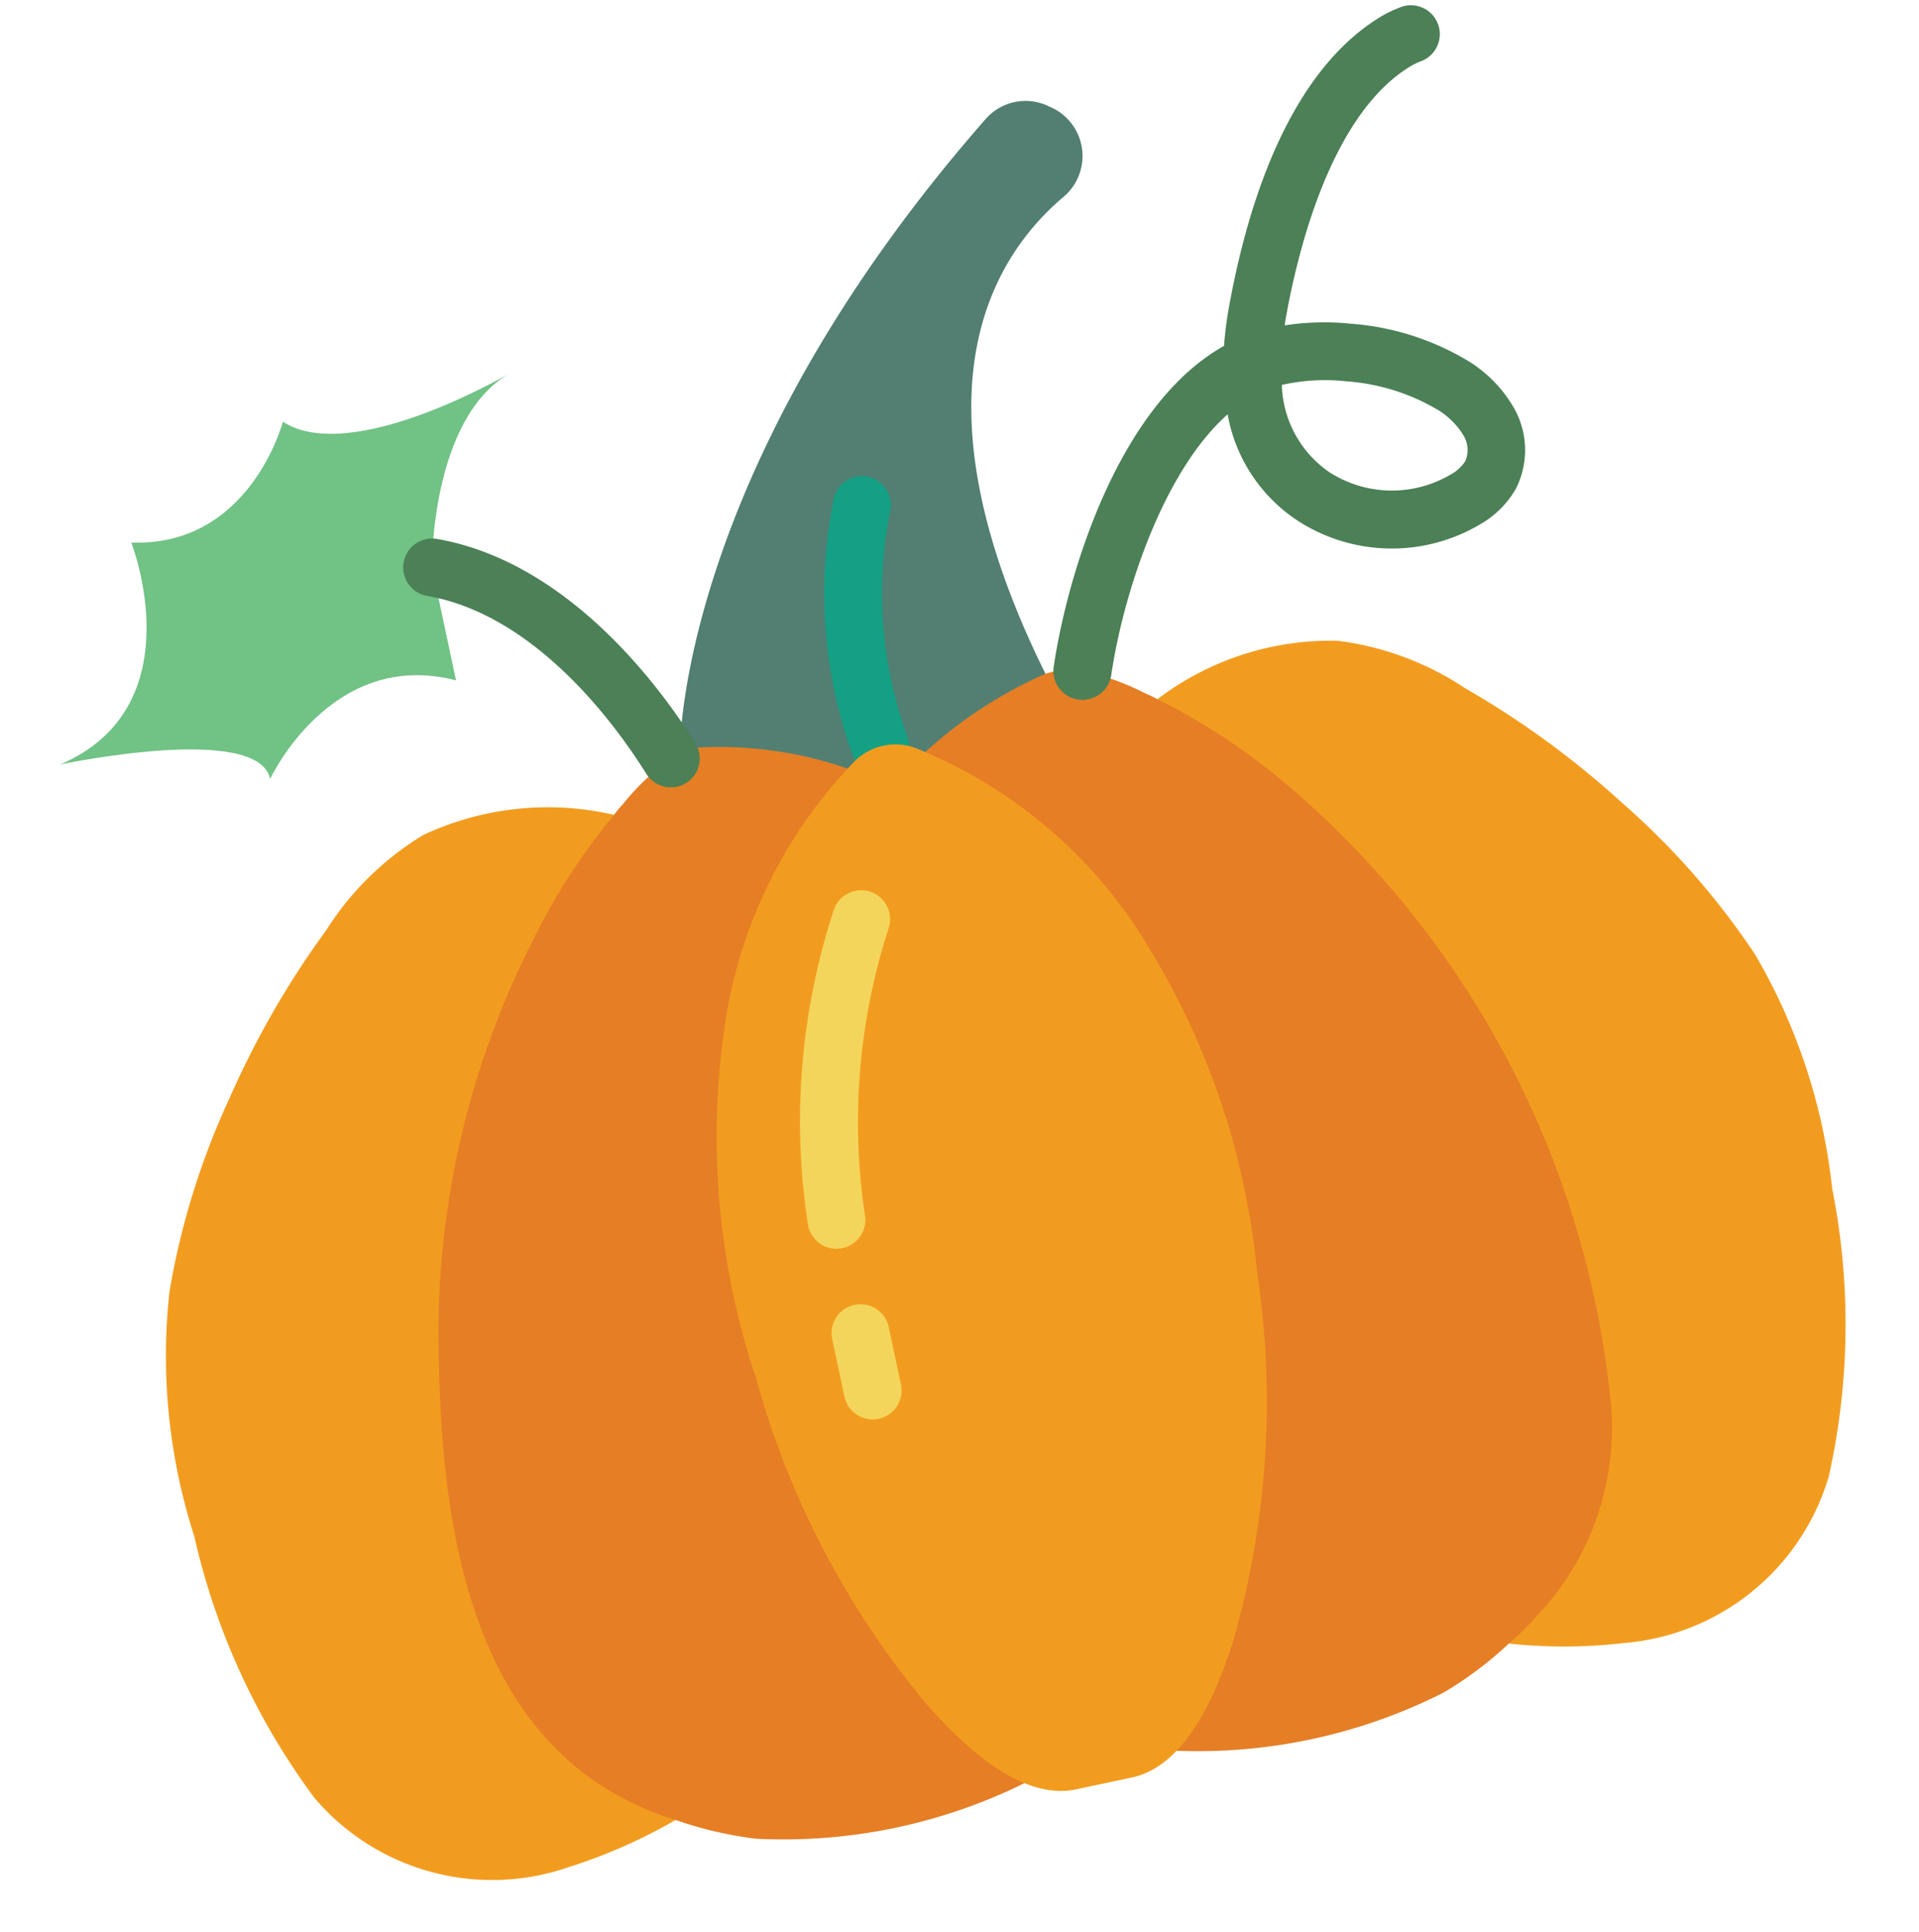 <svg xmlns="http://www.w3.org/2000/svg" width="42.233" height="42.512" viewBox="0 0 42.233 42.512">
  <g id="pumpkin_1_" data-name="pumpkin (1)" transform="translate(-1.556 6.702) rotate(-12)">
    <path id="Path_12220" data-name="Path 12220" d="M12.406,180.855a6.464,6.464,0,0,0-4.2-.439,6.532,6.532,0,0,0-2.519,1.6A19.741,19.741,0,0,0,2.828,185.2a16.772,16.772,0,0,0-2.175,3.886,12.933,12.933,0,0,0-.585,5.38,15.318,15.318,0,0,0,1.393,6.188,5.136,5.136,0,0,0,5.158,2.646,11.752,11.752,0,0,0,2.518-.528Zm0,0" transform="translate(0 -166.736)" fill="#f29c1f"/>
    <path id="Path_12221" data-name="Path 12221" d="M339.32,202.757a11.436,11.436,0,0,0,2.487.515,5.136,5.136,0,0,0,5.158-2.646,15.318,15.318,0,0,0,1.393-6.188,12.933,12.933,0,0,0-.585-5.38,16.786,16.786,0,0,0-2.175-3.886,19.761,19.761,0,0,0-2.856-3.186,6.531,6.531,0,0,0-2.519-1.6,6.3,6.3,0,0,0-4.153.433Zm0,0" transform="translate(-311.44 -166.702)" fill="#f29c1f"/>
    <path id="Path_12222" data-name="Path 12222" d="M192.621,16.63s1.2-6.022,9.476-12.207a1.168,1.168,0,0,1,1.4.008l.074.055a1.176,1.176,0,0,1-.174,1.981c-1.888,1.021-4.227,3.62-2.558,10.163l-2.544,5.724Zm0,0" transform="translate(-178.504 -3.586)" fill="#527f72"/>
    <path id="Path_12223" data-name="Path 12223" d="M89.531,175.016a8.6,8.6,0,0,0-3.193-1.145,1.128,1.128,0,0,0-.318.045.888.888,0,0,0-.242.076,5.447,5.447,0,0,0-1.24.763,2.287,2.287,0,0,0-.242.191,13.991,13.991,0,0,0-2.366,2.385,19.129,19.129,0,0,0-3.752,7.81c-.789,3.74-1.374,8.669,2.092,11.238a6.379,6.379,0,0,0,.757.49,8.434,8.434,0,0,0,1.647.77,11.97,11.97,0,0,0,6.017.032Zm0,0" transform="translate(-71.89 -160.827)" fill="#e57e25"/>
    <path id="Path_12224" data-name="Path 12224" d="M264.648,175.016a9.774,9.774,0,0,1,2.938-1.132c.089-.006.172-.013.254-.013a1.477,1.477,0,0,1,.56.121,5.443,5.443,0,0,1,1.24.763c.083.057.165.121.242.185a14.267,14.267,0,0,1,2.366,2.391,20.53,20.53,0,0,1,4.166,14.927,6.008,6.008,0,0,1-2.506,4.121,6.713,6.713,0,0,1-.776.5,8.22,8.22,0,0,1-1.628.757,11.969,11.969,0,0,1-6.017.032Zm0,0" transform="translate(-245.253 -160.827)" fill="#e57e25"/>
    <path id="Path_12225" data-name="Path 12225" d="M242.452,110.995a.636.636,0,0,1-.63-.557,10.469,10.469,0,0,1,.768-5.635.636.636,0,1,1,1.138.568,9.177,9.177,0,0,0-.644,4.91.636.636,0,0,1-.552.71A.622.622,0,0,1,242.452,110.995Zm0,0" transform="translate(-224.004 -96.494)" fill="#14a085"/>
    <path id="Path_12226" data-name="Path 12226" d="M18.6,56.2s.636-3.18,2.544-3.816c0,0-3.816,1.272-5.088,0,0,0-1.272,2.544-3.816,1.908,0,0,.636,3.816-2.544,4.452,0,0,4.452,0,4.452,1.272,0,0,1.908-2.544,4.452-1.272Z" transform="translate(-8.981 -48.243)" fill="#71c285"/>
    <path id="Path_12227" data-name="Path 12227" d="M180.016,208.348h.628c1.268,0,2.261-1.516,2.812-2.48a19.117,19.117,0,0,0,2.2-7.844,16.716,16.716,0,0,0-1.1-8.135,10.545,10.545,0,0,0-3.867-4.7,1.272,1.272,0,0,0-1.339,0,10.547,10.547,0,0,0-3.867,4.7,16.716,16.716,0,0,0-1.1,8.135,19.121,19.121,0,0,0,2.2,7.844c.551.965,1.545,2.48,2.812,2.48Zm0,0" transform="translate(-161.499 -171.136)" fill="#f29c1f"/>
    <path id="Path_12228" data-name="Path 12228" d="M201.242,350a.636.636,0,0,1-.636-.636v-1.291a.636.636,0,0,1,1.272,0v1.291A.636.636,0,0,1,201.242,350Zm0,0" transform="translate(-185.903 -321.669)" fill="#f3d55b"/>
    <path id="Path_12229" data-name="Path 12229" d="M201.242,233.717a.636.636,0,0,1-.636-.636,14.907,14.907,0,0,1,2-6.688.636.636,0,0,1,1.091.654,13.848,13.848,0,0,0-1.818,6.034A.636.636,0,0,1,201.242,233.717Zm0,0" transform="translate(-185.903 -209.225)" fill="#f3d55b"/>
    <g id="Group_4594" data-name="Group 4594" transform="translate(8.992 0.325)">
      <path id="Path_12230" data-name="Path 12230" d="M127.593,102.344a.636.636,0,0,1-.6-.419c-.419-1.151-1.637-3.927-3.912-4.834a.636.636,0,0,1,.472-1.181c2.752,1.1,4.159,4.269,4.636,5.582a.636.636,0,0,1-.6.854Zm0,0" transform="translate(-122.698 -88.869)" fill="#4c8056"/>
      <path id="Path_12231" data-name="Path 12231" d="M307.806,13.8a.636.636,0,0,1-.6-.859c.726-1.949,2.6-5.342,5.134-6.126a8.143,8.143,0,0,1,.327-.916c.86-2.074,2.353-4.712,4.592-5.467a2.808,2.808,0,0,1,.47-.106.636.636,0,0,1,.141,1.264,1.4,1.4,0,0,0-.213.051c-1.868.63-3.193,3.247-3.816,4.751-.037.086-.071.172-.1.259a5.743,5.743,0,0,1,1.444.271A5.842,5.842,0,0,1,317.465,8.2a2.914,2.914,0,0,1,.834,1.283,1.88,1.88,0,0,1-.331,1.744,2.112,2.112,0,0,1-.947.606,3.809,3.809,0,0,1-3.91-.933,3.538,3.538,0,0,1-1.006-2.595c-1.669.945-3.085,3.422-3.7,5.084A.636.636,0,0,1,307.806,13.8Zm5.6-5.88a2.413,2.413,0,0,0,.621,2.093,2.545,2.545,0,0,0,2.579.616.917.917,0,0,0,.4-.228.621.621,0,0,0,.08-.561,1.692,1.692,0,0,0-.491-.719,4.582,4.582,0,0,0-1.788-.985,4.285,4.285,0,0,0-1.393-.216Zm0,0" transform="translate(-293.65 -0.325)" fill="#4c8056"/>
    </g>
  </g>
</svg>
